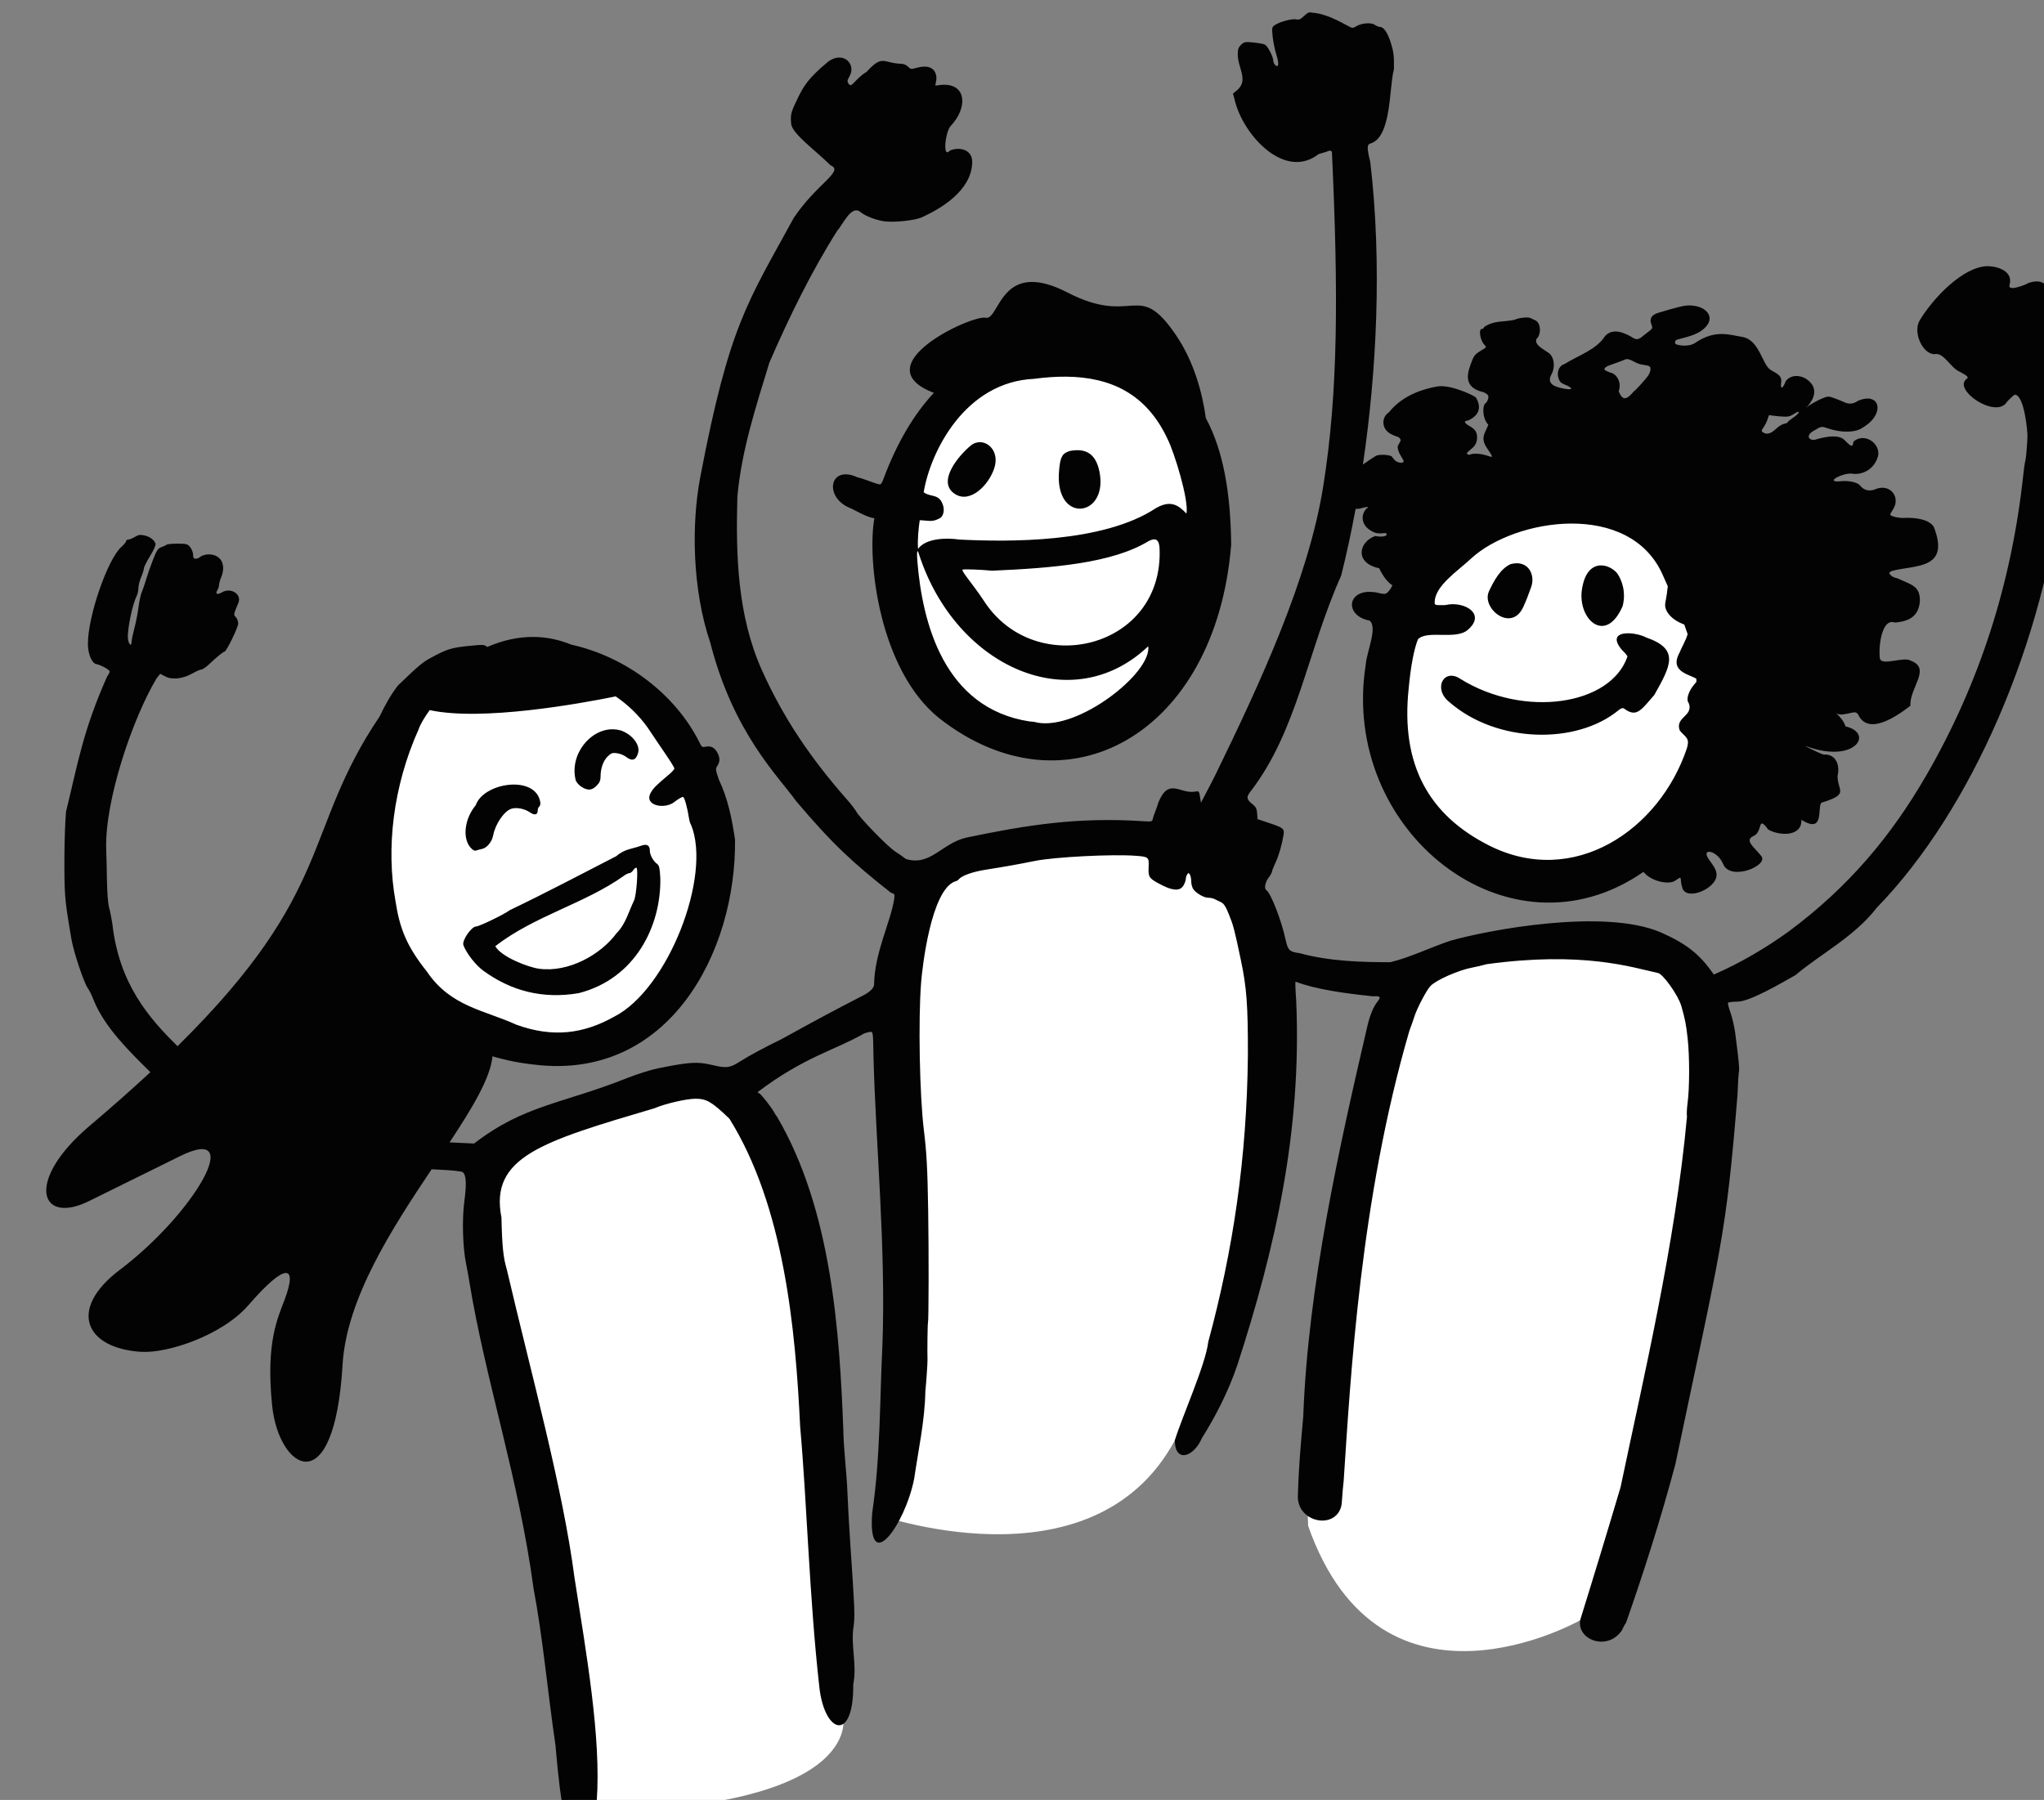 <?xml version="1.0" ?><svg xmlns="http://www.w3.org/2000/svg" width="301.251mm" height="265.333mm" viewBox="0 0 301.251 265.333"><rect x="0" y="0" width="301.251" height="265.333" fill="#808080" stroke="none"/><path fill="#fff" d="m 16947.912,5713.244 c -51.82,-0.153 -83.652,28.376 -93.435,111.389 -4.642,52.113 30.503,99.657 85.033,102.088 54.53,2.431 82.314,-51.452 92,-100.232 9.687,-48.78 -23.701,-111.1 -78.522,-113.141 -1.713,-0.064 -3.404,-0.099 -5.076,-0.104 z m 279.244,79.877 c -5.064,0 -10.245,0.3 -15.519,0.908 -56.264,6.492 -77.329,47.617 -83.469,107.576 0,0 -1.784,83.34 77.562,99.291 79.346,15.951 114.929,-51.994 111.426,-118.58 -3.175,-60.344 -41.049,-89.155 -90,-89.195 z m -580.279,89.106 c -3.979,0.052 -7.839,0.474 -11.533,1.301 -47.281,10.579 -68.462,41.84 -67.41,140.012 30.111,78.326 103.236,86.227 147.345,59.521 44.109,-26.706 41.864,-51.147 41.924,-102.822 0.06,-47.638 -63.372,-98.624 -110.326,-98.012 z m 347.518,99.348 c -13.862,-0.16 -28.635,1.323 -43.467,3.311 -67.805,9.088 -86.024,6.862 -88.414,97.377 -2.391,90.514 1.03,226.095 -16.362,273.225 0,0 122.295,45.052 168.317,-40.381 46.022,-85.433 38.681,-96.704 54.756,-217.264 12.559,-94.187 -25.324,-115.698 -74.83,-116.268 z m 241.714,54.457 c -4.308,-0.05 -8.694,0.033 -13.138,0.231 -71.102,3.153 -87.058,22.024 -94.877,65.768 -7.819,43.744 -43.618,179.062 -39.496,260.672 40.601,115.552 151.322,52.48 151.322,52.48 0,0 22.463,-74.037 66.519,-215.143 41.303,-132.287 -5.706,-163.252 -70.33,-164.008 z m -497.527,84.627 c -11.94,-0.01 -25.794,2.439 -41.869,7.586 -64.301,20.588 -70.874,51.469 -59.176,122.088 11.698,70.618 36.607,156.885 40.356,271.768 164.708,-0.298 152.058,-52.934 152.058,-52.934 0,0 -14.222,-239.079 -27.205,-288.973 -9.738,-37.42 -28.343,-59.514 -64.164,-59.535 z" color="#000" overflow="visible" paint-order="fill markers stroke" transform="translate(205.81,111.5) matrix(0.265,0,0,0.265,-4532.629,-1263.934) translate(-33.443,-1165.087)"/><path fill="#030303" d="m 18347.506,5568.678 c -0.914,0.031 -1.814,0.617 -3.242,2.002 -1.932,1.871 -2.896,2.295 -4.389,1.92 -2.138,-0.536 -8.992,1.268 -11.799,3.107 -1.72,1.127 -1.797,1.492 -1.336,6.277 0.27,2.794 1.168,7.264 1.998,9.934 1.649,5.304 1.454,7.774 -0.486,6.164 -0.623,-0.516 -1.131,-1.629 -1.131,-2.473 0,-2.124 -3.107,-8.146 -4.619,-8.955 -0.684,-0.366 -3.53,-0.901 -6.324,-1.188 -4.647,-0.476 -5.241,-0.368 -6.955,1.242 -1.496,1.405 -1.875,2.511 -1.875,5.469 0.06,7.352 5.93,13.995 0,19.486 l -2.655,2.217 1.368,5.129 c 5.274,18.896 27.749,42.962 46.236,28.537 2.866,-0.795 5.52,-1.636 5.896,-1.869 0.376,-0.233 1.066,0.034 1.528,0.592 3.592,77.956 3.565,133.95 -4.885,186.422 -8.279,51.415 -34.987,108.989 -59.662,159.641 0,0.105 -1.864,3.753 -4.143,8.105 l -4.144,7.914 -0.528,-3.295 c -0.51,-3.192 -0.597,-3.279 -2.89,-2.859 -8.299,1.347 -14.417,-7.963 -20.168,5.779 -0.564,1.882 -1.46,4.449 -1.992,5.703 -0.531,1.255 -1.095,2.966 -1.254,3.803 -0.262,1.393 -0.733,1.489 -5.588,1.141 -36.309,-2.356 -64.463,2.122 -98.026,9.125 -14,3.31 -19.887,16.042 -33.642,11.928 -1.182,-0.969 -3.887,-2.869 -6.008,-4.223 -4.095,-2.613 -19.697,-18.641 -21.617,-22.207 -0.628,-1.165 -3.085,-4.314 -5.459,-6.998 -19.475,-22.191 -34.866,-44.497 -47.035,-71.654 -13.64,-30.538 -14.521,-63.899 -13.621,-96.578 2.301,-25.37 10.049,-49.165 17.808,-74.525 11.21,-25.845 23.666,-51.142 37.824,-73.457 3.044,-3.23 7.682,-14.341 12.723,-10.346 2.543,2.291 9.338,4.865 14.086,5.334 5.526,0.545 16.297,-0.641 19.799,-2.182 11.359,-5.042 27.79,-15.105 28.357,-30.352 0.449,-8.045 -8.016,-9.103 -12.633,-6.768 -0.391,0.702 -1.093,1.008 -1.589,0.701 -1.747,-1.29 -0.293,-12.18 2.537,-14.838 9.12,-9.829 8.731,-23.336 -5.037,-22.592 l -3.815,0.451 0.506,-2.691 c 0.648,-3.784 -1.061,-10.1 -11.262,-7.09 -2.596,0.73 -3.099,0.644 -4.402,-0.754 -0.809,-0.868 -2.394,-1.578 -3.52,-1.578 -10.606,-0.302 -10.38,-5.536 -19.564,4.514 -1.254,0.601 -3.768,2.647 -5.588,4.545 -3.13,3.266 -3.365,3.374 -4.355,2.019 -0.911,-1.245 -0.833,-1.812 0.582,-4.332 3.633,-6.522 -3.43,-14.028 -11.842,-8.078 -13.424,11.15 -14.697,15.55 -19.51,25.699 -1.339,3.368 -1.565,5.079 -1.203,9.076 0.671,5.489 13.423,14.63 21.971,23.049 7.751,3.2 -7.871,10.212 -20.549,29.264 -25.776,47.225 -35.814,59.571 -51.955,144.065 -4.931,25.818 -4.6,62.253 5.566,92.232 12.915,50.476 38.071,74.472 47.766,88.117 20.414,24.13 31.845,34.529 52.748,50.965 2.016,0.506 2.122,0.731 1.728,3.66 -2.194,13.365 -10.856,29.548 -11.158,47.432 -0.02,1.827 -2.307,4.085 -6.101,6.027 -15.748,8.062 -27.73,14.535 -45.248,24.219 -9.041,4.376 -18.606,9.523 -23.194,12.482 -5.577,3.597 -7.499,3.854 -15.209,2.027 -8.567,-2.029 -12.576,-1.792 -30.42,1.793 -3.973,0.798 -11.636,3.214 -17.031,5.369 -36.421,14.506 -57.354,14.923 -85.25,36.463 l -13.641,-0.646 c 12.729,-19.261 22.747,-35.855 23.866,-47.879 7.55,2.226 15.438,3.822 23.593,4.662 v 0 c 74.14,8.827 111.979,-62.017 111.311,-125.184 -1.762,-11.801 -3.853,-22.482 -9.098,-33.656 -1.751,-5.216 -1.806,-5.784 -0.713,-7.451 1.483,-2.272 1.494,-4.365 0.03,-7.197 -1.473,-2.848 -3.688,-4.015 -6.467,-3.404 -1.954,0.429 -2.338,0.196 -3.364,-2.041 -13.393,-27.042 -40.919,-47.964 -71.576,-54.752 -12.414,-5.117 -28.124,-6.688 -46.662,1.332 -1.538,-1.392 -2.078,-1.419 -10.73,-0.527 -9.378,0.967 -11.949,1.804 -21.27,6.92 -4.048,2.222 -6.81,4.58 -17.681,15.1 -3.65,4.711 -7.038,10.556 -10.116,17.137 -43.246,64.088 -24.217,96.457 -112.404,183.434 -15.938,-15.672 -32.465,-34.55 -36.256,-68.031 -0.479,-3.188 -1.314,-7.337 -1.855,-9.219 -0.567,-1.973 -1.058,-8.411 -1.164,-15.209 -0.101,-6.483 -0.284,-14.183 -0.407,-17.111 -0.862,-27.119 14.691,-72.797 28.047,-95.098 l 1.979,-2.48 2.875,1.492 c 3.827,1.987 9.685,1.324 15.052,-1.705 2.153,-1.215 4.433,-2.209 5.065,-2.209 0.632,0 2.505,-1.283 4.164,-2.852 4.295,-4.059 7.934,-7.035 8.602,-7.035 1.038,0 7.634,-13.541 7.634,-15.67 0,-1.144 -0.582,-2.724 -1.293,-3.51 -1.364,-1.507 -1.433,-1.097 1.407,-8.053 1.949,-4.774 -4.247,-8.675 -9.163,-5.771 -2.635,1.556 -3.881,0.942 -2.517,-1.24 0.507,-0.812 0.92,-2.123 0.92,-2.914 0,-0.791 0.513,-2.667 1.14,-4.168 2.413,-5.777 0.907,-10.713 -3.761,-12.318 -2.822,-0.97 -6.513,-0.407 -8.367,1.277 -0.396,0.361 -1.338,0.656 -2.09,0.656 -1,0 -1.369,-0.587 -1.369,-2.178 0,-1.198 -0.71,-3.082 -1.577,-4.184 -1.444,-1.836 -2.039,-2.004 -7.097,-2.004 -3.037,0 -5.773,0.257 -6.084,0.57 -0.308,0.314 -1.583,0.921 -2.832,1.35 -1.938,0.665 -2.642,1.726 -4.787,7.225 -1.383,3.545 -3.11,8.498 -3.836,11.008 -0.727,2.51 -1.778,5.589 -2.338,6.844 -0.561,1.255 -1.375,5.019 -1.809,8.365 -0.434,3.346 -1.474,8.65 -2.312,11.787 -0.837,3.137 -1.537,6.503 -1.537,7.479 -0.02,2.928 -1.691,1.441 -2.026,-1.805 -0.473,-4.58 2.397,-18.793 4.729,-23.416 0.597,-1.184 1.086,-3.294 1.086,-4.689 0,-1.395 0.685,-4.134 1.521,-6.086 0.838,-1.951 1.522,-4.133 1.522,-4.85 0,-0.716 1.547,-3.815 3.439,-6.885 2.069,-3.355 3.276,-6.106 3.024,-6.899 -0.667,-2.098 -3.077,-3.882 -6.196,-4.586 -2.314,-0.522 -3.359,-0.358 -5.277,0.828 -1.317,0.813 -2.952,1.478 -3.635,1.479 -0.682,-10e-5 -1.242,0.393 -1.242,0.871 0,0.478 -1.188,1.931 -2.641,3.231 -7.716,6.9 -18.705,38.858 -18.595,54.074 0.04,5.393 2.144,10.53 4.527,11.041 2.927,0.628 7.584,3.21 7.584,4.205 0,0.493 -0.629,1.714 -1.395,2.711 -13.575,30.413 -16.429,48.921 -22.9,75.303 -0.967,11.453 -1.223,37.322 -0.463,46.664 0.493,6.046 0.998,9.564 3.441,23.955 1.231,7.252 6.751,23.902 9.075,27.375 1.236,1.85 2.134,3.705 3.681,7.606 6.193,14.606 19.186,27.348 31.18,39.242 -9.997,9.29 -21.125,19.156 -33.609,29.713 -36.378,30.761 -27.983,55.551 -0.573,42.022 l 50.682,-25.016 c 37.07,-18.298 7.756,32.085 -33.414,63.174 -29.291,22.119 -19.174,43.694 11.664,45.66 15.044,0.959 45.313,-9.245 59.795,-25.951 20.919,-24.132 27.377,-22.49 20.217,-3.285 -3.854,10.337 -10.67,23.881 -7.02,59.258 3.651,35.377 34.535,55.087 39.168,-22.869 2.184,-36.748 27.368,-75.572 49.522,-108.691 1.366,0.073 2.754,0.146 3.968,0.201 7.712,0.347 12.711,0.895 13.405,1.471 1.854,1.538 2.117,6.442 0.853,15.861 -1.364,10.159 -0.962,25.622 0.908,34.816 0.598,2.94 1.42,7.477 1.827,10.082 8.888,54.48 27.547,109.869 35.699,170.549 5.321,28.37 7.688,56.344 12.222,87.453 1.315,15.973 3.287,32.056 4.231,34.516 0.297,0.772 1.941,2.04 3.656,2.818 v 0 c 6.992,3.175 11.606,1.287 15.049,-6.156 2.589,-35.076 -5.789,-82.32 -12.338,-124.334 -6.592,-50.533 -24.152,-113.597 -37.646,-171.482 -1.986,-6.61 -2.648,-12.99 -2.993,-28.898 -6.682,-33.91 22.719,-42.354 85.151,-60.863 5.852,-2.541 17.808,-5.301 22.861,-5.279 6.12,0.027 8.971,1.712 18.774,11.1 30.496,48.976 36.766,117.213 39.339,171.393 3.72,41.003 5.048,94.585 10.635,144.455 2.783,26.435 19.223,31.42 18.899,-1.184 2.24,-11.306 -1.598,-21.348 0.232,-32.625 0.725,-6.079 0.622,-8.566 -1.91,-46.008 -0.609,-8.992 -1.32,-21.88 -1.582,-28.639 -0.416,-10.433 -2.081,-23.159 -2.283,-34.74 -2.099,-53.69 -6.38,-121.88 -36.928,-173.883 -0.281,-0.209 -0.938,-1.191 -1.459,-2.182 -1.549,-2.938 -7.696,-10.746 -8.459,-10.746 -0.388,0 -0.705,-0.319 -0.705,-0.707 25.644,-19.337 42.185,-23.007 58.195,-32.01 0.486,-0.404 1.964,-0.951 3.283,-1.215 2.772,-0.555 2.589,-1.435 2.862,13.399 1.193,48.236 7.026,106.792 4.951,161.217 -1.457,28.721 -1.03,61.692 -5.668,92.777 -2.646,35.258 18.173,7.043 23.353,-19.012 2.215,-15.442 5.963,-32.329 6.213,-48.67 0.451,-3.963 1.261,-15.813 1.201,-17.49 -0.169,-4.477 0.02,-20.106 0.25,-20.477 0.425,-0.688 0.496,-40.234 0.112,-63.174 -0.382,-22.881 -0.854,-31.639 -2.385,-44.108 -2.383,-19.42 -3.168,-61.284 -1.539,-82.129 0.652,-8.258 5.479,-51.478 18.967,-56.273 0.575,0 1.475,-0.518 2,-1.15 1.679,-2.023 7.591,-4.142 14.728,-5.277 11.657,-1.855 18.166,-3.017 27.469,-4.9 11.07,-2.241 43.298,-3.889 56.275,-2.879 7.173,0.557 7.347,0.724 7.094,6.367 -0.256,5.708 0.227,6.331 7.901,10.205 5.884,2.97 9.698,2.966 11.457,-0.012 0.717,-1.215 1.316,-2.839 1.316,-3.611 0,-0.772 0.349,-1.917 0.76,-2.545 0.667,-1.014 0.834,-1.014 1.498,0 0.412,0.627 0.76,2.349 0.76,3.824 0,1.475 0.524,3.413 1.152,4.309 1.617,2.309 5.908,4.795 8.277,4.795 1.105,0 2.603,0.286 3.33,0.637 0.726,0.35 2.347,1.131 3.602,1.732 1.813,0.87 2.779,2.336 4.709,7.156 2.429,6.064 2.933,8.004 6.531,25.076 3.248,15.411 3.968,25.217 3.918,52.852 -0.558,57.142 -8.237,108.72 -22.07,159.69 -1.355,12.322 -14.542,41.556 -18.565,54.684 0.03,12.89 10.621,9.277 15.077,-1.293 7.4,-11.734 14.703,-25.775 19.769,-40.836 20.768,-63.96 35.885,-129.794 32.65,-202.502 -0.413,-5.559 -0.585,-10.29 -0.361,-10.512 11.076,4.277 27.698,6.555 42.942,8.135 4.382,-0.225 4.762,0.275 2.447,3.219 -2.193,2.787 -4.146,7.649 -5.553,13.826 -15.48,66.602 -32.901,144.179 -35.551,216.73 -1.35,15.052 -2.606,28.636 -3.01,44.842 0.314,14.653 21.883,18.214 24.358,4.062 0.424,-5.985 0.937,-11.907 1.141,-13.162 3.852,-58.145 9.247,-156.773 36.498,-250.191 1.099,-2.928 2.361,-6.52 2.806,-7.984 1.314,-4.336 6.714,-14.661 8.883,-16.984 3.189,-3.414 15.835,-8.985 23.582,-10.389 1.939,-0.351 5.416,-1.17 7.727,-1.82 53.439,-7.343 80.97,1.754 95.099,4.859 2.614,0 11.37,12.187 13.164,18.324 2.025,6.933 2.715,10.453 3.557,18.178 1.095,10.018 1.075,27.377 -0.04,35.74 -0.425,3.137 -0.574,6.6 -0.346,7.695 -6.428,70.711 -24.479,146.519 -36.924,206.1 -8.789,29.691 -14.715,49.244 -22.463,74.039 -1.871,11.103 15.47,17.414 23.301,5.438 0.529,-1.318 1.509,-3.118 2.18,-4.002 9.318,-26.538 19.076,-56.8 27.428,-88.127 25.65,-122.275 28.068,-125.67 34.586,-205.705 0.209,-6.065 0.56,-11.812 0.779,-12.773 0.372,-1.642 -0.05,-6.018 -2.059,-21.43 -0.463,-3.545 -1.638,-8.645 -2.613,-11.332 -0.975,-2.687 -1.592,-5.174 -1.373,-5.529 0.22,-0.355 2.598,-0.646 5.285,-0.646 6.926,-0.025 24.527,-10.431 32.287,-14.795 13.4,-11.46 32.639,-21.195 45.17,-37.486 52.856,-54.291 93.587,-148.628 103.365,-239.354 1.06,-3.361 1.608,-8.268 3.311,-29.701 0.674,-9.603 -3.373,-18.119 -5.445,-22.676 5.55,-5.367 12.12,-9.136 16.822,-16.172 2.229,-3.361 2.667,-4.62 2.328,-6.711 -1.17,-6.655 -6.876,-8.616 -13.131,-9.281 2.298,-3.381 3.66,-8.812 -7.937,-14.322 -3.93,-2.022 -2.649,-13.311 -15.145,-9.254 -1.254,1.054 -6.62,2.793 -8.621,2.793 -0.638,0 -2.413,-0.058 -1.674,-2.051 1.915,-7.245 -6.562,-10.067 -12.201,-10.117 -13.815,0.135 -30.53,18.021 -37.836,30.178 -3.98,6.624 1.708,18.962 8.356,18.766 5.097,-1.101 8.983,7.865 13.892,9.758 4.358,2.309 5.192,3.179 3.844,4.012 -7.976,6.017 16.609,22.681 22.531,12.662 1.942,-2.14 3.934,-3.891 4.426,-3.891 5.269,0.624 7.053,21.112 6.877,23.514 -0.233,5.614 -0.735,11.431 -1.113,12.928 -0.378,1.496 -0.916,5.117 -1.192,8.045 -6.465,60.599 -24.482,116.309 -53.898,167.215 -19.361,33.504 -43.107,62.091 -76.532,86.879 -11.919,8.628 -26.714,17.535 -41.699,23.986 -7.985,-11.668 -15.54,-17.235 -29.556,-23.496 -31.949,-13.582 -96.666,-1.104 -116.953,4.691 -11.326,3.817 -22.38,9.261 -33.284,11.918 -14.96,0.079 -34.099,-0.416 -50.595,-5.025 -5.432,-0.619 -6.509,-1.638 -7.711,-7.285 -2.288,-10.747 -8.285,-26.215 -10.756,-27.742 -1.322,-0.817 -0.698,-4.383 1.201,-6.873 1.045,-1.371 1.9,-2.879 1.9,-3.352 0,-0.472 0.839,-2.633 1.864,-4.803 1.906,-4.035 3.615,-9.834 4.564,-15.486 0.632,-3.765 0.187,-4.125 -8.709,-7.09 l -5.703,-1.902 -0.234,-3.234 c -0.189,-2.632 -0.72,-3.622 -2.85,-5.322 -3.066,-2.445 -3.242,-3.755 -0.908,-6.721 26.166,-33.978 31.375,-77.301 50.496,-120.248 2.872,-11.388 5.579,-23.824 8.017,-37.049 0.688,-0.018 1.407,-0.059 2.176,-0.131 3.847,-1.165 6.14,-1.245 3.953,-0.135 -3.389,3.532 -2.913,8.941 1.768,11.975 2.97,1.882 4.211,2.148 8.264,1.764 0.817,-0.077 1.224,0.252 1.099,0.889 -0.197,1.002 -3.191,1.338 -6.367,0.713 -9.202,3.333 -11.601,14.995 2.211,17.936 2.338,4.8 4.786,7.833 7.389,9.514 -0.396,0.715 -0.792,1.407 -1.186,2.145 -2.147,2.71 -2.478,2.859 -5.285,2.385 -18.46,-5.056 -21.617,12.097 -6.229,15.098 4.622,3.768 -1.622,17.211 -2.152,24.492 -14.625,92.319 79.433,167.339 154.445,115.266 4.399,5.469 14.248,7.223 17.608,4.932 4.737,-3.231 2.145,-1.662 4.09,4.172 1.945,5.834 13.564,2.289 17.703,-3.68 4.139,-5.969 -2.993,-10.816 -4.19,-14.631 -1.197,-3.815 6.241,-2.075 9.135,4.879 4.036,9.698 25.409,0.821 21.223,-4.457 -4.085,-5.151 -9.665,-8.789 -4.28,-11.213 5.386,-2.423 1.843,-11.918 8.129,-3.547 6.176,3.556 18.755,4.135 18.452,-5.439 13.493,8.53 8.437,-8.164 11.314,-9.555 15.592,-4.829 8.753,-6.343 8.775,-14.916 1.378,-5.061 -0.392,-12.272 -7.662,-11.82 -0.963,0 -9.719,-4.246 -10.258,-4.83 27.242,10.415 38.727,-6.993 22.342,-10.842 -0.89,-2.839 -3.035,-5.388 -5.213,-7.351 1.918,1.025 2.711,0.957 6.61,0.223 3.347,-0.631 4.797,-1.751 6.263,1.709 5.945,9.883 20.639,0.01 28.43,-6.053 -0.526,-10.063 11.783,-20.706 0.293,-25.021 -3.947,-2.659 -16.764,3.385 -17.299,-1.582 -0.798,-7.428 1.389,-22.238 8.305,-19.676 9.105,-0.669 13.401,-4.345 13.984,-11.969 0.1,-8.262 -4.304,-8.942 -12.574,-12.674 -1.365,-0.194 -3.001,-0.957 -3.637,-1.684 -1.134,-1.307 -1.125,-1.334 0.504,-2.348 12.619,-3.505 32.814,-0.416 23.457,-24.543 -2.73,-4.308 -9.997,-5.078 -15.425,-5.047 -3.288,0.44 -9.054,-0.814 -8.836,-1.92 0.04,-0.228 0.871,-1.676 1.834,-3.217 3.944,-6.617 -2.135,-14.468 -10.659,-10.553 -2.518,0.831 -5.347,0.75 -7.836,-2.119 -1.329,-1.979 -6.628,-3.127 -11.466,-2.48 -8.927,0.609 2.746,-5.269 7.418,-4.213 5.264,0.665 12.148,-2.501 14.033,-10.188 1.105,-6.758 -7.515,-12.81 -13.531,-7.9 -1.003,0.925 0.622,5.462 -5.135,-0.602 -3.093,-3.259 -10.097,-2.062 -15.26,-0.615 -4.181,1.693 -7.371,-1.857 -1.473,-4.881 3.53,-2.155 4.021,-2.252 6.616,-1.326 8.106,2.891 16.197,2.772 20.373,-0.297 12.462,-7.457 9.617,-20.039 -2.868,-14.766 -2.388,1.733 -4.952,2.01 -7.507,0.799 -1.011,-0.478 -3.463,-1.475 -5.45,-2.215 -3.466,-1.293 -3.782,-1.275 -7.748,0.451 -2.274,0.99 -5.56,2.873 -7.304,4.184 -0.553,0.442 -0.81,0.669 -1.022,0.857 1.381,-1.265 7.044,-7.207 3.705,-12.859 -2.203,-3.282 -5.365,-4.921 -8.759,-5.043 -2.999,-0.107 -6.093,1.84 -6.541,4.117 -1.724,3.704 -2.626,2.814 -1.963,-1.279 -0.203,-2.7 -0.974,-3.501 -6.034,-6.252 -4.626,-2.94 -6.106,-16.43 -15.431,-18.266 -7.147,-1.088 -15.155,-4.438 -26.467,3.264 -3.77,2.567 -10.118,1.276 -10.838,0.609 -0.874,-0.813 -0.165,-2.315 1.19,-2.523 5.761,-1.595 12.245,-2.742 16.166,-7.725 3.596,-4.573 0.409,-9.333 -5.739,-10.736 -0.412,-0.091 -0.833,-0.165 -1.267,-0.24 -1.051,-0.151 -1.969,-0.239 -2.969,-0.223 v 0 c -2.999,0.049 -6.73,1.038 -16.943,4.08 -3.97,1.183 -5.218,3.355 -3.856,6.711 0.793,1.952 0.731,2.044 -3.307,5.041 -2.707,2.012 -4.105,4.391 -7.728,1.754 -4.574,-2.669 -10.685,-5.089 -14.842,-0.506 -4.765,7.492 -14.141,10.391 -22.719,15.621 -3.529,1.078 -4.656,6.121 -2.189,9.797 0.348,0.519 2.097,1.469 3.887,2.109 4.635,2.302 1.195,2.46 -3.157,1.41 -3.204,-0.759 -8.632,-2.138 -5.627,-7.645 2.253,-3.989 1.635,-10.193 -2.003,-12.252 -3.084,-2.17 -7.196,-4.072 -6.444,-7.285 2.944,-2.517 2.635,-9.171 -0.488,-10.527 -1.014,-0.441 -2.244,-1.018 -2.736,-1.287 -1.322,-0.72 -6.795,-0.117 -8.682,0.957 -6.054,1.369 -11.509,0.208 -17.008,4 -0.33,0.682 -0.844,1.19 -1.144,1.131 -2.181,-0.429 -1.247,6.232 1.234,8.816 1.295,1.347 1.285,1.365 -2.094,3.326 -2.638,1.532 -3.661,2.648 -4.584,5.018 -2.156,5.712 -6.647,15.158 6.395,18.074 2.398,1.264 2.72,1.727 2.385,3.43 -0.213,1.081 -0.88,2.273 -1.479,2.647 -1.53,0.952 -1.647,6.038 -0.211,9.215 0.628,1.391 1.431,2.585 1.783,2.654 -1.609,4.559 -4.66,7.139 -0.967,12.76 6.652,9.93 1.243,2.285 -8.396,3.609 -1.179,0.791 -2.726,0.408 -2.523,-0.625 2.755,-2.938 5.053,-3.312 5.591,-7.729 0.169,-3.708 -0.802,-5.313 -4.451,-7.359 -2.645,-1.481 -3.045,-2.803 -0.859,-2.824 5.989,-2.462 8.301,-7.052 4.584,-12.994 -2.781,-1.993 -14.686,-7.126 -21.203,-6.064 -7.334,1.235 -19.251,4.56 -27.084,14.414 -4.378,2.872 -4.013,9.127 0.687,11.824 1.443,0.828 3.487,1.685 4.549,1.895 2.362,1.807 0.934,2.284 -0.289,5.059 -0.236,1.408 0.334,3.236 1.701,5.463 1.873,3.046 1.932,3.382 0.654,3.773 -2.797,0.069 -3.922,-0.965 -5.837,-3.576 -2.127,-1.028 -7.321,-1.115 -8.85,-0.148 -2.215,1.394 -4.642,2.963 -7.066,4.744 7.605,-51.648 10.723,-111.889 4.082,-168.299 -1.908,-7.633 -1.896,-9.746 0.06,-10.258 11.998,-3.504 10.336,-31.85 13.092,-41.193 0.121,-7.402 -0.144,-9.758 -1.635,-14.537 -1.844,-5.905 -3.997,-9.127 -6.105,-9.127 -0.671,0 -2.004,-0.548 -2.961,-1.219 -2.031,-1.423 -7.61,-0.91 -10.471,0.965 -1.242,0.814 -2.115,0.921 -3.084,0.379 -6.253,-3.342 -13.597,-7.574 -21.514,-8.1 -0.328,-0.104 -0.633,-0.155 -0.937,-0.145 z m -154.684,149.981 c -18.17,0.11 -19.524,21.271 -25.711,19.91 -7.664,-1.686 -68.571,26.595 -28.763,41.77 -10.796,11.586 -20.28,27.19 -27.963,47.654 -0.504,1.598 -1.313,3.056 -1.797,3.242 -1.296,0.388 -9.96,-3.502 -12.582,-3.828 -15.91,-7.421 -19.031,11.168 -4.154,17.072 2.635,1.046 8.748,5.019 13.396,5.625 -4.183,23.816 2.854,84.694 36.1,111.256 70.247,55.078 153.804,9.259 162.345,-96.566 -0.323,-28.577 -4.303,-52.27 -14.089,-70.381 -1.961,-13.998 -6.496,-31.352 -16.725,-46.34 -21.294,-31.201 -22.878,-4.277 -60.363,-23.6 -8.2,-4.227 -14.606,-5.845 -19.694,-5.814 z m 330.776,42.926 c 0.35,-0.029 0.706,-1e-4 1.07,0.086 2.185,0.493 4.651,2.68 7.811,3.012 4.05,0.645 4.344,0.803 4.429,2.461 0.05,1.006 -0.601,2.697 -1.513,3.918 -1.897,2.543 -7.085,8.206 -7.856,8.574 -2.98,3.458 -5.891,6.337 -8.334,-0.24 1.702,-4.288 -0.67,-9.513 -4.687,-10.336 -2.517,-1.042 -5.061,-1.687 -1.467,-3.621 3.052,-1.228 6.401,-2.176 9.511,-3.559 0.342,-0.172 0.685,-0.266 1.036,-0.295 z m -311.727,9.771 c 24.8,0.228 44.739,9.522 56.459,34.721 3.75,7.423 11.946,34.047 10.488,41.443 -4.369,-4.642 -8.744,-7.782 -17.002,-3.019 -29.567,19.549 -82.468,18.785 -109.228,17.469 -7.479,-1.115 -18.784,-0.73 -23.041,5.172 -0.428,-4.878 0.318,-11.916 0.937,-15.939 5.635,0.203 7.015,1.311 11.694,-1.43 2.049,-1.908 2.226,-5.784 0.343,-8.994 -2.433,-4.141 -6.416,-2.497 -9.847,-5.137 3.893,-23.297 23.413,-61.331 61.293,-63.078 6.199,-0.829 12.181,-1.26 17.904,-1.207 z m 407.404,19.547 c 0.103,0.042 0.146,0.134 0.116,0.287 -0.12,0.556 -1.532,1.888 -3.135,2.957 -1.601,1.069 -2.963,2.202 -3.026,2.519 -0.06,0.318 -0.959,0.722 -1.992,0.898 -1.032,0.176 -2.989,1.371 -4.347,2.656 -2.921,2.763 -5.146,3.478 -7.108,2.279 -1.37,-0.838 -1.364,-0.954 0.166,-3.238 0.872,-1.302 1.862,-3.378 2.201,-4.615 0.335,-1.238 0.76,-2.119 0.934,-1.959 0.173,0.159 2.677,0.496 5.572,0.738 4.588,0.391 5.624,0.213 8.108,-1.399 1.302,-0.845 2.196,-1.241 2.511,-1.125 z m -455.084,16.889 c -1.818,-0.064 -3.69,0.522 -5.353,1.893 -6.763,5.572 -19.349,20.497 -8.52,27.092 8.304,5.058 18.504,-4.935 21.639,-14.586 2.654,-8.178 -2.311,-14.207 -7.766,-14.399 z m 53.471,4.461 c -1.127,0.031 -2.34,0.169 -3.642,0.418 -4.265,1.259 -5.394,3.267 -6.024,10.699 -2.852,29.716 26.439,26.64 22.684,2.238 -1.387,-8.566 -5.126,-13.573 -13.018,-13.355 z m 275.045,40.812 c 21.396,-0.107 42.029,7.86 51.137,28.869 0.881,2.033 1.778,4.033 2.676,6.023 -0.301,2.965 -0.756,6.084 -1.403,9.395 -0.793,4.832 4.423,9.659 10.211,11.744 0.118,0.024 0.223,0.056 0.332,0.086 0.668,1.776 1.3,3.572 1.897,5.393 -0.95,3.417 -3.468,7.616 -4.487,10.248 -3.172,5.913 -1.849,9.547 4.475,12.305 2.577,1.123 4.077,1.738 4.83,2.228 0.03,0.578 0.05,1.166 0.08,1.752 -0.242,0.296 -0.53,0.629 -0.898,1.066 0,0 -4.627,4.989 -3.998,9.524 4.706,8.512 -7.464,8.587 -4.332,16.537 2.493,3.14 5.358,3.928 4.271,8.377 -0.158,0.495 -0.269,0.971 -0.338,1.43 -15.268,45.575 -62.975,77.837 -110.011,54.111 -33.202,-16.751 -49.395,-44.542 -44.702,-87.674 1.144,-12.51 3.038,-21.804 5.125,-27.043 5.312,-5.391 21.183,0.631 27.799,-5.324 10.429,-8.931 -2.354,-16.171 -12.625,-13.701 -5.736,0.132 -5.894,0.087 -5.894,-1.67 0.284,-9.077 12.383,-16.891 20.152,-24.104 12.154,-11.284 34.311,-19.465 55.707,-19.572 z m -231.701,8.785 c 1.871,0.073 2.683,1.839 2.857,5.062 2.388,55.711 -68.962,72.949 -97.431,29.547 -6.338,-9.663 -12.942,-16.942 -12.147,-17.736 0.476,-0.476 11.283,0.022 16.311,0.568 34.467,-1.496 67.149,-4.245 87.162,-16.469 1.327,-0.689 2.397,-1.006 3.248,-0.973 z m -131.662,6.623 c 0.234,0.104 0.57,0.946 0.968,2.41 20.579,62.175 84.817,90.784 127.241,50.436 2.088,14.632 -38.484,46.705 -61.676,42.473 -0.805,-0.315 -2.662,-0.595 -4.125,-0.623 -48.196,-7.279 -59.868,-55.703 -62.576,-88.977 -0.292,-3.77 -0.225,-5.556 0.07,-5.717 0.03,-0.016 0.06,-0.017 0.09,0 z m 333.201,6.67 c -1.041,-3e-4 -2.172,0.149 -3.393,0.473 -5.68,2.492 -9.396,9.345 -12.091,15.158 -4.374,9.433 12.529,23.239 19.14,8.574 2.039,-4.526 2.725,-6.543 4.34,-10.992 2.142,-5.899 -0.71,-13.211 -7.996,-13.213 z m 46.797,1.195 c -4.308,0.039 -8.584,3.103 -10.264,11.688 -3.861,17.28 12.594,33.453 22.328,10.967 1.93,-7.409 -0.17,-14.28 -3.158,-18.432 -2.186,-2.453 -5.556,-4.253 -8.906,-4.223 z m 14.554,37.768 c -5.082,0.146 -8.533,2.534 -2.869,9.262 1.673,1.573 3.043,3.237 3.043,3.697 -9.291,27.187 -57.509,34.303 -92.775,12.48 -9.329,-6.375 -15.522,5.311 -6.375,12.721 26.404,23.147 71.024,23.904 94.365,4.502 1.272,-1.002 2.249,-1.281 2.871,-0.82 6.997,5.184 9.294,1.114 16.842,-7.502 9.48,-16.733 14.012,-25.579 -4.525,-32.031 -2.337,-1.264 -6.171,-2.217 -9.541,-2.309 -0.351,-0.01 -0.697,-0.01 -1.036,0 z m -562.503,35.098 c 6.866,4.721 13.02,10.612 17.898,17.547 0.788,1.226 3.143,4.731 5.234,7.789 7.471,10.925 9.473,14.057 9.493,14.824 0,0.428 -1.407,1.968 -3.143,3.422 -7.015,5.873 -8.693,7.569 -10.094,10.203 -3.784,7.143 8.316,9.365 13.676,4.613 1.966,-1.501 3.958,-2.601 4.426,-2.447 0.802,0.263 2.378,5.987 3.289,11.949 0.223,1.464 0.736,3.072 1.139,3.574 11.618,28.327 -12.806,91.459 -42.758,106.691 -16.888,9.476 -33.974,11.872 -54.405,4.465 -18.028,-8.237 -36.52,-9.995 -49.742,-29.527 -11.402,-14.244 -15.226,-24.279 -17.523,-39.424 -5.201,-29.159 -1.415,-63.435 12.888,-95.348 1.032,-3.076 3.456,-6.918 6.163,-10.709 28.952,6.322 83.506,-3.574 103.459,-7.623 z m -1.276,18.303 c -12.94,-0.394 -24.64,14.237 -20.928,28.494 0.447,1.15 1.934,2.774 3.303,3.609 3.436,2.095 5.646,1.907 8.252,-0.699 1.681,-1.68 2.229,-2.934 2.229,-5.133 0,-4.546 1.455,-8.67 3.906,-11.121 1.934,-1.934 2.66,-2.19 5.223,-1.846 1.64,0.22 3.894,1.118 5.009,1.996 3.447,2.711 5.708,1.909 6.791,-2.406 1.097,-4.371 -3.528,-10.197 -9.744,-12.273 -1.349,-0.38 -2.702,-0.58 -4.041,-0.621 z m -56.103,30.75 c -8.649,0.233 -18.129,4.643 -20.493,11.516 -6.112,7.327 -7.495,18.03 -3.019,23.35 1.283,1.525 2.368,2.155 3.178,1.842 0.675,-0.262 2.174,-0.667 3.332,-0.9 2.751,-0.555 5.552,-3.953 6.228,-7.555 1.179,-6.287 6.067,-13.459 10.074,-14.781 2.908,-0.96 7.442,-0.076 10.461,2.039 2.398,1.679 4.211,1.335 4.211,-0.801 0,-1.021 0.343,-2.068 0.76,-2.326 0.419,-0.259 0.762,-1.187 0.762,-2.062 -0.88,-7.481 -7.864,-10.526 -15.494,-10.32 z m 73.533,33.529 c -0.606,0.039 -1.306,0.208 -2.094,0.508 -4.715,1.742 -9.164,1.738 -13.709,5.773 -21.845,11.214 -38.078,19.876 -59.226,30.027 -2.783,2.188 -16.987,9.086 -18.713,9.086 -2.667,0 -8.059,7.873 -7.123,10.406 1.666,4.521 6.816,11.118 11.129,14.254 15.286,11.125 32.831,15.873 52.99,12.445 31.525,-8.029 45.774,-37.338 45.41,-63.66 -0.278,-5.758 -0.614,-7.357 -1.715,-8.162 -2.295,-1.678 -4.146,-5.077 -4.146,-7.629 0,-2.128 -0.984,-3.167 -2.803,-3.049 z m -4.697,12.693 c 1.211,0 0.09,15.652 -1.313,18.371 -2.805,5.697 -4.58,13.022 -9.676,18.088 -8.826,11.968 -26.701,21.988 -43.115,19.764 -6.193,-0.861 -21.121,-6.656 -24.334,-12.555 21.774,-16.895 49.764,-23.655 71.483,-39.105 1.046,-0.818 2.417,-1.493 3.048,-1.504 0.632,-0.01 1.577,-0.701 2.1,-1.537 0.522,-0.837 1.335,-1.522 1.807,-1.522 z" transform="translate(205.81,111.5) matrix(0.265,0,0,0.265,-4532.629,-1263.934) translate(-1291.337,-1213.015)"/></svg>